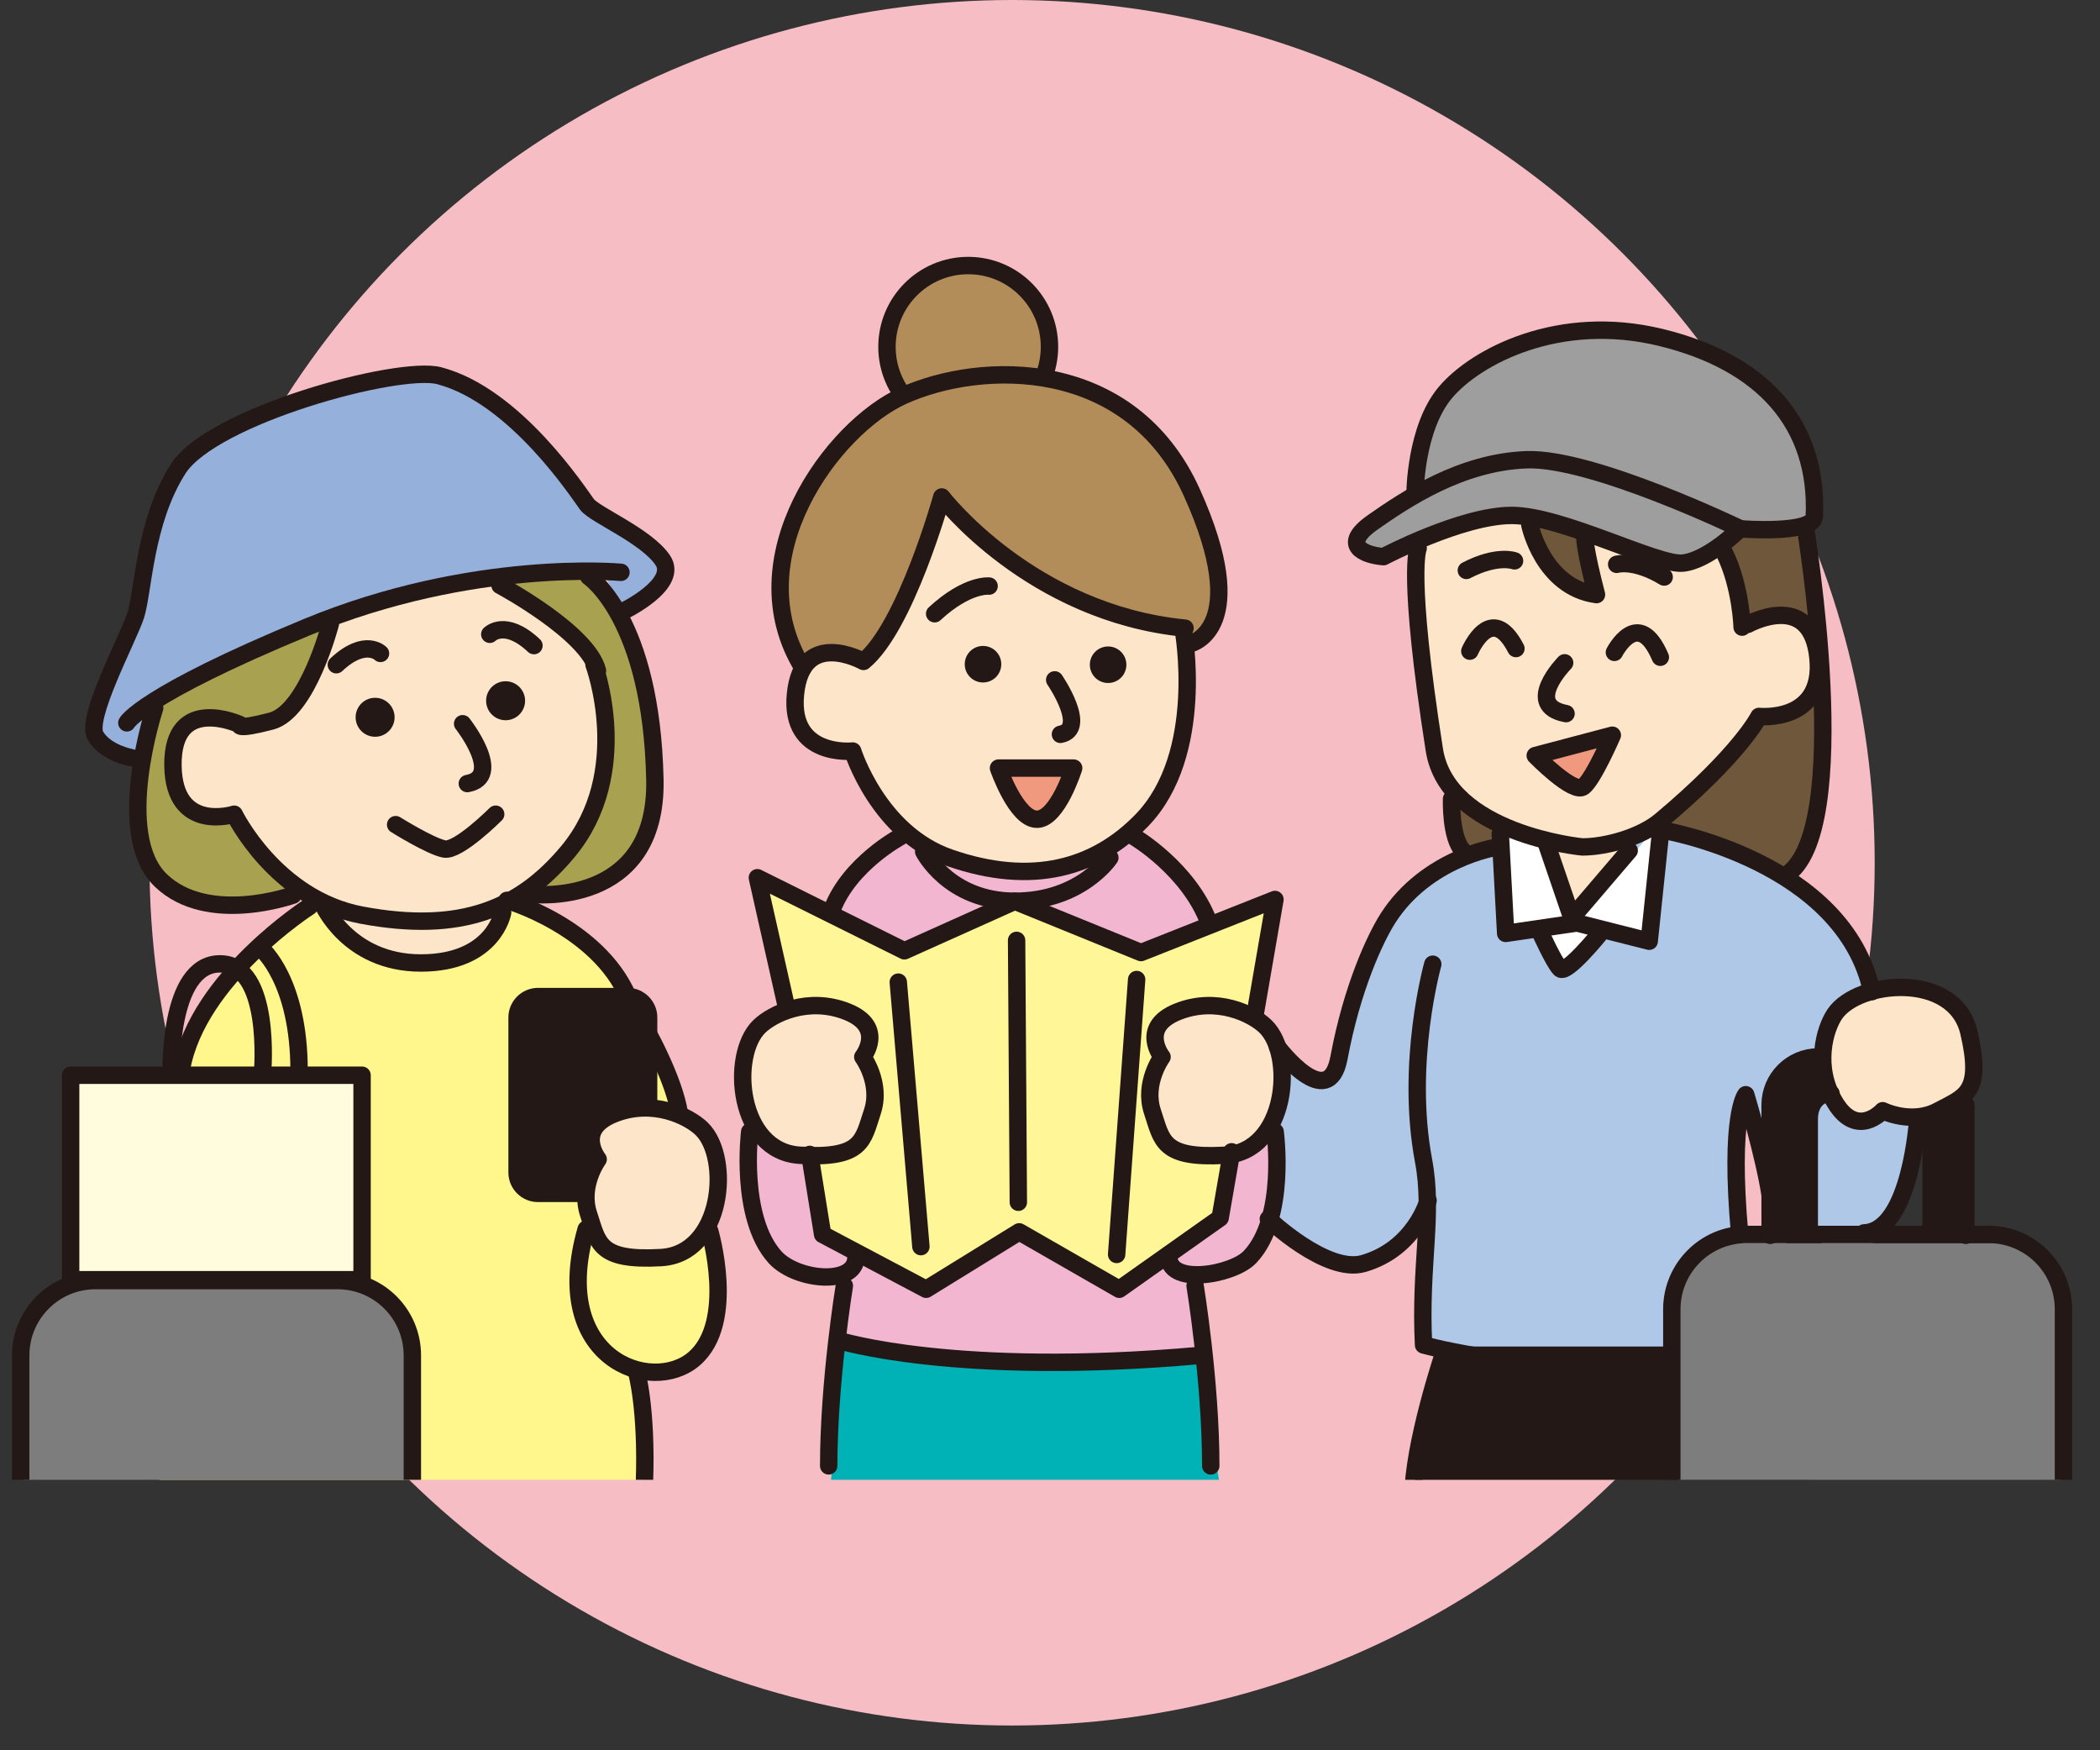 <?xml version="1.0" encoding="utf-8"?>
<!-- Generator: Adobe Illustrator 26.0.2, SVG Export Plug-In . SVG Version: 6.00 Build 0)  -->
<svg version="1.1" id="レイヤー_1" xmlns="http://www.w3.org/2000/svg" xmlns:xlink="http://www.w3.org/1999/xlink" x="0px"
	 y="0px" viewBox="0 0 120.7 100.59" style="enable-background:new 0 0 120.7 100.59;" xml:space="preserve">
<rect x="0" y="0" width="120.7" height="100.59" fill="#333333" stroke="none"/>
<style type="text/css">
	.st0{fill:#F6BDC5;}
	.st1{clip-path:url(#SVGID_00000100375220758165556050000007412376458694176657_);fill:#B0C8E8;}
	.st2{clip-path:url(#SVGID_00000100375220758165556050000007412376458694176657_);fill:#6E573A;}
	.st3{clip-path:url(#SVGID_00000100375220758165556050000007412376458694176657_);fill:#FFFFFF;}
	.st4{clip-path:url(#SVGID_00000100375220758165556050000007412376458694176657_);fill:#FCE5C9;}
	
		.st5{clip-path:url(#SVGID_00000100375220758165556050000007412376458694176657_);fill:#B38D59;stroke:#231815;stroke-miterlimit:10;}
	.st6{clip-path:url(#SVGID_00000100375220758165556050000007412376458694176657_);fill:#FFF68C;}
	.st7{clip-path:url(#SVGID_00000100375220758165556050000007412376458694176657_);fill:#00B1B5;}
	.st8{clip-path:url(#SVGID_00000100375220758165556050000007412376458694176657_);fill:#F3B6D1;}
	.st9{clip-path:url(#SVGID_00000100375220758165556050000007412376458694176657_);fill:#231815;}
	.st10{clip-path:url(#SVGID_00000100375220758165556050000007412376458694176657_);fill:#A8A150;}
	.st11{clip-path:url(#SVGID_00000100375220758165556050000007412376458694176657_);fill:#B38D59;}
	.st12{clip-path:url(#SVGID_00000100375220758165556050000007412376458694176657_);fill:#FFF697;}
	.st13{clip-path:url(#SVGID_00000100375220758165556050000007412376458694176657_);fill:#F1997E;}
	.st14{clip-path:url(#SVGID_00000100375220758165556050000007412376458694176657_);fill:#9E9E9F;}
	.st15{clip-path:url(#SVGID_00000100375220758165556050000007412376458694176657_);fill:#95B0DB;}
	.st16{clip-path:url(#SVGID_00000100375220758165556050000007412376458694176657_);fill:#7D7D7D;}
	.st17{clip-path:url(#SVGID_00000100375220758165556050000007412376458694176657_);fill:#FFFCDE;}
	.st18{clip-path:url(#SVGID_00000100375220758165556050000007412376458694176657_);}
	.st19{fill:#231815;}
	.st20{fill:none;stroke:#231815;stroke-linecap:round;stroke-linejoin:round;stroke-miterlimit:10;}
	
		.st21{clip-path:url(#SVGID_00000100375220758165556050000007412376458694176657_);fill:none;stroke:#231815;stroke-linecap:round;stroke-linejoin:round;stroke-miterlimit:10;}
	.st22{display:none;}
</style>
<g id="レイヤー_3">
</g>
<g id="レイヤー_1_00000088118689959006842640000016961193499970139018_">
	<g>
		<circle class="st0" cx="58.17" cy="49.58" r="49.58"/>
		<g>
			<defs>
				<rect id="SVGID_1_" x="-1.16" y="10.79" width="120.7" height="74.25"/>
			</defs>
			<clipPath id="SVGID_00000101789500745523348480000009655259166468259717_">
				<use xlink:href="#SVGID_1_"  style="overflow:visible;"/>
			</clipPath>
			<path style="clip-path:url(#SVGID_00000101789500745523348480000009655259166468259717_);fill:#B0C8E8;" d="M72.11,59.35
				c0,0,3.62,3.74,4.24,2.59s1.12-6,3.47-8.94c2.35-2.94,3.94-4.29,10.29-4.59s7.59-0.88,10.71,1c3.12,1.88,5.88,4.29,6.76,6.88
				c0.88,2.59,2.76,5.76,2.41,9.29c-0.35,3.53-1.59,6.06-3.41,6.29c-1.82,0.24-4.82-2.24-5.18-4.18c-0.35-1.94-1.35-4.12-1.35-4.12
				s-0.06,12.76,0.24,13.88c-2.76,0.94-14.94,0.65-16.59,0.35c-1.65-0.29-1.94-0.53-1.94-1.18s0.41-7.06,0.41-7.06
				s-1.65,2.71-3.79,3.03c-2.15,0.32-6.44-3.21-6.44-3.21L72.11,59.35z"/>
			<path style="clip-path:url(#SVGID_00000101789500745523348480000009655259166468259717_);fill:#6E573A;" d="M83.51,45.57
				c0,0,0.17,2.78,0.78,3.39c0.61,0.61,2.22-0.22,2.22-0.22l-0.22-1.44L83.51,45.57z"/>
			<path style="clip-path:url(#SVGID_00000101789500745523348480000009655259166468259717_);fill:#6E573A;" d="M98.9,31.01
				l-3.94,16.73c0,0,5.28,1.28,6.44,2.17c1.17,0.89,2.17-0.17,2.44-1.06c0.28-0.89,1.72-10.35,0.44-15.96
				C103.45,29.01,99.29,28.34,98.9,31.01z"/>
			<path style="clip-path:url(#SVGID_00000101789500745523348480000009655259166468259717_);fill:#FFFFFF;" d="M88.58,53.82
				l1.09,1.85c0,0,2.56-1.68,2.62-2.26c0.06-0.59-3.59-0.53-3.59-0.53L88.58,53.82z"/>
			<path style="clip-path:url(#SVGID_00000101789500745523348480000009655259166468259717_);fill:#FCE5C9;" d="M98.94,31.28
				l1.13,4.63c0,0,3.21-1.32,4.15,0.52c0.94,1.84,0,4.11-0.94,4.39c-0.94,0.28-1.94,0.42-1.94,0.42s-2.61,3.3-4.07,4.43
				c-1.46,1.13-2.67,2.25-2.67,2.25l-4.22,4.47l-1.3-3.57c0,0-5.83-0.63-7.06-7c-1.23-6.37-0.47-10.54-0.47-10.54
				s3.64-1.98,6.09-1.46s8.03,2.93,9.02,2.69C97.66,32.27,98.94,31.28,98.94,31.28z"/>
			<path style="clip-path:url(#SVGID_00000101789500745523348480000009655259166468259717_);fill:#6E573A;" d="M87.95,29.9
				c0,0,0.56,2.28,2.11,3.44s1.39,0.5,1.33-0.17c-0.06-0.67-0.56-2.61-0.56-2.61L87.95,29.9z"/>
			
				<circle style="clip-path:url(#SVGID_00000101789500745523348480000009655259166468259717_);fill:#B38D59;stroke:#231815;stroke-miterlimit:10;" cx="55.65" cy="19.93" r="4.67"/>
			<path style="clip-path:url(#SVGID_00000101789500745523348480000009655259166468259717_);fill:#FFF68C;" d="M36.94,88.04
				c0,0,0.1-4.5,0-6.35c-0.1-1.85-0.35-3.15-0.35-3.15s2.3,0.85,3.95-1.55c1.65-2.4-1.05-11.3-2.1-15.2s-3.6-7.45-6.55-8.75
				s-10.15-2.75-13.75-1.2s-7.7,6.35-8.95,11.5s0.2,25.25,0.2,25.25L36.94,88.04z"/>
			<path style="clip-path:url(#SVGID_00000101789500745523348480000009655259166468259717_);fill:#FCE5C9;" d="M18.82,52.05
				c0,0,1.92,3.31,5.37,3.29s4.6-3.2,4.6-3.2S24.11,54.44,18.82,52.05z"/>
			<path style="clip-path:url(#SVGID_00000101789500745523348480000009655259166468259717_);fill:#00B1B5;" d="M48.82,72.88
				l-1.24,14.32h22.85c0,0-1.41-7.89-1.41-10.34c0-2.45-0.35-3.46-0.35-3.46L48.82,72.88z"/>
			<path style="clip-path:url(#SVGID_00000101789500745523348480000009655259166468259717_);fill:#F3B6D1;" d="M53.19,46.64
				c0,0-6.8,4.1-8.95,12.65s-1,12.45,0.65,13.55c1.65,1.1,3.58,0.83,3.58,0.83s-1,3.18-0.29,3.35c1.98,0.5,6.46,1.24,10,1.24
				c6,0,10.94-0.35,10.94-0.35l-0.44-4.68c0,0,4.57-0.24,4.62-3.89c0.05-3.65-2.3-15.5-4.3-17.85c-2-2.35-4.6-4.85-4.6-4.85
				S55.39,44.39,53.19,46.64z"/>
			<path style="clip-path:url(#SVGID_00000101789500745523348480000009655259166468259717_);fill:#231815;" d="M82.87,77.38
				c0,0-1.44,4.57-1.64,9.12h22.9l0-9.12H82.87z"/>
			<path style="clip-path:url(#SVGID_00000101789500745523348480000009655259166468259717_);fill:#A8A150;" d="M32.34,30.69
				c0,0,4.2,4.95,5,9.85c0.8,4.9,0.15,8.4-1.25,9.3c-1.4,0.9-5.9,1.7-5.9,1.7l-13.85-0.1c0,0-8.55,1.85-8.55-4.05
				s2.75-11.6,2.75-11.6L32.34,30.69z"/>
			<path style="clip-path:url(#SVGID_00000101789500745523348480000009655259166468259717_);fill:#B38D59;" d="M51.31,45.79
				l16.89-8.64c0,0,2.34-0.16,1.92-3.76s-2.57-10.9-11.7-11.61s-12.54,5.94-13.34,9.08c-0.8,3.14,0.9,6.76,1.23,8.35
				s1.9,2.79,1.9,2.79"/>
			<polygon style="clip-path:url(#SVGID_00000101789500745523348480000009655259166468259717_);fill:#FFF697;" points="43.84,50.79 
				46.99,70.94 53.29,73.94 58.09,71.14 64.29,73.84 69.84,69.94 73.44,51.79 64.94,54.74 58.09,51.69 51.54,54.59 			"/>
			<path style="clip-path:url(#SVGID_00000101789500745523348480000009655259166468259717_);fill:#FCE5C9;" d="M49.53,37.97
				c0,0,2.57-3.04,3.6-6.13s1.03-3.09,1.03-3.09s3.65,4.26,8,6.08s6.13,1.4,6.13,1.4s0.89,6.5-1.97,10.16
				c-2.85,3.65-7.67,4.31-11.7,2.71s-5.62-5.9-5.62-5.9s-4.21,0.09-3.37-3.7C46.49,35.72,49.53,37.97,49.53,37.97z"/>
			<path style="clip-path:url(#SVGID_00000101789500745523348480000009655259166468259717_);fill:#FCE5C9;" d="M27.49,33.04
				c0,0,4.25,2.35,5.25,3.35s1.65,2.25,1.65,2.25s1.6,5.15-0.65,8.95s-6,5.8-11.6,5.3s-8.4-5.9-8.4-5.9s-4.65,0.3-3.75-3.6
				c0.9-3.9,4.15-1.65,4.15-1.65s3.35-0.9,4.1-3.25c0.75-2.35,0.55-3.35,0.55-3.35L27.49,33.04z"/>
			<path style="clip-path:url(#SVGID_00000101789500745523348480000009655259166468259717_);fill:#F1997E;" d="M88.27,43.66
				l4.11-1.18c0,0-1.09,3.02-1.37,2.88C90.72,45.22,88.27,43.66,88.27,43.66z"/>
			<path style="clip-path:url(#SVGID_00000101789500745523348480000009655259166468259717_);fill:#F1997E;" d="M57.39,44.19h4.16
				c0,0-1.26,2.9-1.92,2.9C58.98,47.1,57.39,44.19,57.39,44.19z"/>
			<path style="clip-path:url(#SVGID_00000101789500745523348480000009655259166468259717_);fill:#9E9E9F;" d="M100.12,30.62
				c0,0,4.39,0.76,4.39-1.37s-1.79-9.49-11.52-10.1s-11.24,5.71-11.43,6.61c-0.19,0.9-0.14,2.41-0.14,2.41s-4.3,2.46-3.54,3.26
				c0.76,0.8,1.65,0.61,2.31,0.33c0.66-0.28,5.05-2.74,7.7-2.03c2.64,0.71,8.03,2.97,8.78,2.79
				C97.43,32.32,100.12,30.62,100.12,30.62z"/>
			<path style="clip-path:url(#SVGID_00000101789500745523348480000009655259166468259717_);fill:#95B0DB;" d="M35.94,35.29
				c0,0,3.1-2.05,2.35-3.35s-4.4-2.85-4.4-2.85s-4.9-7-9.4-7.5s-13.05,3.3-14.45,5.5s-2.45,8.1-2.45,8.1s-2.5,6-2,6.9
				s1.9,1.85,1.9,1.85l1.25-3.35c0,0,6.15-4.4,12.4-5.9s13.4-2.05,13.4-2.05L35.94,35.29z"/>
			<polygon style="clip-path:url(#SVGID_00000101789500745523348480000009655259166468259717_);fill:#FFFFFF;" points="86.23,47.91 
				86.39,53.59 90.29,53.14 94.84,54.29 95.49,47.11 93.64,49.39 90.14,52.19 88.87,48.44 			"/>
			<path style="clip-path:url(#SVGID_00000101789500745523348480000009655259166468259717_);fill:#7D7D7D;" d="M118.44,88.14h-22
				v-13.6c0-2.18,1.77-3.1,3.95-3.1h14.09c2.18,0,3.95,0.92,3.95,3.1V88.14z"/>
			<path style="clip-path:url(#SVGID_00000101789500745523348480000009655259166468259717_);fill:#7D7D7D;" d="M23.34,88.09h-22
				V76.9c0-2.18,1.77-3.1,3.95-3.1h14.09c2.18,0,3.95,0.92,3.95,3.1V88.09z"/>
			<polygon style="clip-path:url(#SVGID_00000101789500745523348480000009655259166468259717_);fill:#231815;" points="
				103.99,71.19 104.04,63.14 110.99,63.14 110.99,70.69 113.19,70.69 113.19,63.39 110.89,60.79 103.84,60.79 101.99,62.09 
				101.89,71.29 			"/>
			<path style="clip-path:url(#SVGID_00000101789500745523348480000009655259166468259717_);fill:#FCE5C9;" d="M108,56.87
				c-0.9,0.15-2.6,0.3-3,2.4s-0.25,4.4,1,4.65s1.5,0.1,1.5,0.1s3.55,1.2,4.9-0.45c1.35-1.65,1.1-4.55-0.35-5.8
				C110.6,56.52,108,56.87,108,56.87z"/>
			<path style="clip-path:url(#SVGID_00000101789500745523348480000009655259166468259717_);fill:#231815;" d="M35.55,68.64h-4.22
				c-0.9,0-1.64-0.73-1.64-1.64v-8.22c0-0.9,0.73-1.64,1.64-1.64h4.22c0.9,0,1.64,0.73,1.64,1.64V67
				C37.19,67.91,36.45,68.64,35.55,68.64z"/>
			<path style="clip-path:url(#SVGID_00000101789500745523348480000009655259166468259717_);fill:#FCE5C9;" d="M41.14,66.89
				c-0.15-0.9-0.3-2.6-2.4-3c-2.1-0.4-4.4-0.25-4.65,1c-0.25,1.25-0.1,1.5-0.1,1.5s-1.2,3.55,0.45,4.9c1.65,1.35,4.55,1.1,5.8-0.35
				C41.49,69.49,41.14,66.89,41.14,66.89z"/>
			<path style="clip-path:url(#SVGID_00000101789500745523348480000009655259166468259717_);fill:#FCE5C9;" d="M73.66,61.21
				c-0.15-0.9-0.3-2.6-2.4-3s-4.4-0.25-4.65,1s-0.1,1.5-0.1,1.5s-1.2,3.55,0.45,4.9c1.65,1.35,4.55,1.1,5.8-0.35
				C74.01,63.81,73.66,61.21,73.66,61.21z"/>
			<path style="clip-path:url(#SVGID_00000101789500745523348480000009655259166468259717_);fill:#FCE5C9;" d="M42.76,61.21
				c0.15-0.9,0.3-2.6,2.4-3s4.4-0.25,4.65,1s0.1,1.5,0.1,1.5s1.2,3.55-0.45,4.9c-1.65,1.35-4.55,1.1-5.8-0.35
				C42.41,63.81,42.76,61.21,42.76,61.21z"/>
			
				<rect x="4.14" y="61.84" style="clip-path:url(#SVGID_00000101789500745523348480000009655259166468259717_);fill:#FFFCDE;" width="16.4" height="11.6"/>
			<g style="clip-path:url(#SVGID_00000101789500745523348480000009655259166468259717_);">
				<circle class="st19" cx="56.5" cy="38.17" r="1.05"/>
				<circle class="st19" cx="21.56" cy="41.22" r="1.12"/>
				<circle class="st19" cx="29.06" cy="40.27" r="1.12"/>
				<circle class="st19" cx="63.69" cy="38.2" r="1.05"/>
				<path class="st20" d="M60.62,39.07c0,0,1.94,2.83,0.33,3.13"/>
				<path class="st20" d="M56.85,33.68c0,0-1.25-0.15-3.13,1.59"/>
				<path class="st20" d="M68.01,36.2c0,0,1.31,7.13-2.38,10.94c-2.65,2.74-6.29,3.8-11.03,2.16c-4.12-1.42-5.59-6.14-5.59-6.14
					s-3.65,0.39-3.29-3.26c0.38-3.86,3.91-1.89,3.91-1.89c2.43-2,4.5-9.45,4.5-9.45s5.1,6.67,13.98,7.54"/>
				<path class="st20" d="M49.95,38.17"/>
				<path class="st20" d="M61.71,44.14h-4.32c0,0,1.01,2.94,2.21,2.94C60.79,47.08,61.71,44.14,61.71,44.14z"/>
				<path class="st20" d="M89.93,38.09c0,0-2.41,2.45,0.08,2.92"/>
				<path class="st20" d="M92.92,32.43c0,0,1.01-0.31,2.73,0.73"/>
				<path class="st20" d="M87.05,32.23c0,0-0.98-0.38-2.77,0.55"/>
				<path class="st20" d="M100.13,36.04"/>
				<path class="st20" d="M100.46,35.88c0,0,3.64-2.03,4.03,1.94c0.37,3.75-3.39,3.35-3.39,3.35s-1.07,2.16-5.66,6
					c-1.14,0.95-3.13,1.5-4.5,1.5c0,0-7.74-0.73-8.5-5.58c-1.6-10.26-0.93-11.58-0.93-11.58"/>
				<path class="st20" d="M105.46,58.27c-0.58,0.85-1.24,3.06,0.03,5.12c1.27,2.06,2.72,0.44,2.72,0.44s1.67,0.83,3.2,0
					c1.53-0.82,2.57-1.01,1.75-4.52C112.33,55.81,106.79,56.32,105.46,58.27z"/>
				<path class="st20" d="M37.28,63.22v-4.75c0-0.66-0.54-1.2-1.2-1.2h-5.16c-0.66,0-1.2,0.54-1.2,1.2v8.91c0,0.66,0.54,1.2,1.2,1.2
					h2.7"/>
				<path class="st20" d="M72.74,58.99c-0.74-0.72-2.8-1.75-5.05-0.85c-2.25,0.9-0.9,2.6-0.9,2.6s-1.1,1.5-0.55,3.15
					c0.55,1.65,0.55,2.7,4.15,2.5S74.44,60.64,72.74,58.99z"/>
				<path class="st20" d="M40.33,64.87c-0.74-0.72-2.8-1.75-5.05-0.85c-2.25,0.9-0.9,2.6-0.9,2.6s-1.1,1.5-0.55,3.15
					c0.55,1.65,0.55,2.7,4.15,2.5S42.03,66.52,40.33,64.87z"/>
				<path class="st20" d="M43.64,58.99c0.74-0.72,2.8-1.75,5.05-0.85c2.25,0.9,0.9,2.6,0.9,2.6s1.1,1.5,0.55,3.15
					c-0.55,1.65-0.55,2.7-4.15,2.5C42.39,66.19,41.94,60.64,43.64,58.99z"/>
				<polyline class="st20" points="46.54,66.34 47.28,70.94 53.23,74.09 58.58,70.79 64.33,74.09 70.13,69.99 70.79,66.19 				"/>
				<polyline class="st20" points="72.14,58.29 73.28,51.69 65.58,54.74 58.33,51.79 51.98,54.64 43.53,50.44 45.24,58.04 				"/>
				<line class="st20" x1="51.63" y1="56.44" x2="52.93" y2="71.64"/>
				<line class="st20" x1="58.43" y1="54.04" x2="58.53" y2="69.09"/>
				<line class="st20" x1="65.33" y1="56.29" x2="64.18" y2="72.09"/>
				<path class="st20" d="M92.79,37.49c0,0,1.37-2.69,2.64,0.28"/>
				<path class="st20" d="M84.48,37.42c0,0,1.23-2.89,2.65-0.15"/>
				<path class="st20" d="M92.67,42.25l-4.43,1.17c0,0,2.19,2.25,2.77,1.79S92.67,42.25,92.67,42.25z"/>
				<path class="st20" d="M100.13,36.04c0,0-0.06-2.3-1-4.24"/>
				<polyline class="st20" points="88.87,48.44 90.34,52.74 93.64,48.88 				"/>
				<polyline class="st20" points="86.23,47.91 86.54,53.64 90.64,53.04 94.79,54.09 95.49,47.38 				"/>
				<path class="st20" d="M100.02,30.38c0,0-1.84,1.84-3.31,1.98c-1.46,0.14-6.94-2.74-9.82-2.74c-2.88,0-7.37,2.37-7.37,2.37
					c-1.13-0.09-2.5-0.66-0.61-1.98s5.05-3.45,8.83-3.59S100.02,30.38,100.02,30.38z"/>
				<path class="st20" d="M81.33,28.4c0,0,0-3.78,1.75-5.85s6.52-4.58,12.37-3.16s9.07,4.96,8.83,10.29
					c-0.05,1.04-4.25,0.71-4.25,0.71"/>
				<path class="st20" d="M95.67,47.73c0,0,10.32,1.76,11.91,9.26"/>
				<path class="st20" d="M85.96,48.7c0,0-3.97,0.62-6.18,4.06c-0.74,1.16-2.07,4-2.82,8.03c-0.61,3.26-3.53-0.62-3.53-0.62"/>
				<path class="st20" d="M82.35,55.41c0,0-1.59,5.65-0.53,11.29c0.59,3.13-0.23,5.97,0,10.59c0,0,6.62,1.85,14.17,0.95"/>
				<path class="st20" d="M99.99,70.94c-0.62-6.88,0.35-8.03,0.35-8.03s1.06,3.53,1.41,5.82"/>
				<path class="st20" d="M82.96,77.82c0,0-1.75,5.2-1.75,8.25"/>
				<path class="st20" d="M118.59,88.14h-22.5v-12.9c0-2.37,1.92-4.3,4.3-4.3h13.91c2.37,0,4.3,1.92,4.3,4.3V88.14z"/>
				<path class="st20" d="M23.69,88.14H1.19V77.89c0-2.37,1.92-4.3,4.3-4.3h13.91c2.37,0,4.3,1.92,4.3,4.3V88.14z"/>
				<line class="st20" x1="112.99" y1="63.5" x2="112.99" y2="70.99"/>
				<path class="st20" d="M101.74,70.99V63.5c0-1.52,1.23-2.76,2.76-2.76"/>
				<line class="st20" x1="110.99" y1="64.52" x2="110.99" y2="70.84"/>
				<path class="st20" d="M103.99,70.84v-6.54c0-0.81,0.44-1.46,1.25-1.46"/>
				<path class="st20" d="M110.23,64.23c0,0-0.39,6.52-3.09,6.62"/>
				<path class="st20" d="M68.45,36.98c0,0,3.58-0.87,0.05-8.68c-3.53-7.81-12.09-7.59-16.59-5.56c-4.07,1.83-9.64,9.37-5.76,15.65"
					/>
				<path class="st20" d="M26.59,41.59c0,0,2.4,3.05,0.27,3.44"/>
				<path class="st20" d="M21.87,37.55c0,0-0.89-0.9-2.54,0.65"/>
				<path class="st20" d="M28.15,36.45c0,0,0.89-0.9,2.54,0.65"/>
				<path class="st20" d="M32.97,37.03"/>
				<path class="st20" d="M65.19,48.09c0,0,3.15,1.85,4.3,4.95"/>
				<path class="st20" d="M51.74,48.09c0,0-2.9,1.55-3.9,4.15"/>
				<path class="st20" d="M43.09,65.04c0,0-0.61,4.9,1.45,7.2c1.25,1.4,4.85,1.7,4.65-0.15"/>
				<path class="st20" d="M73.29,65.04c0,0,0.68,4.96-1.45,7.2c-1,1.05-4.85,1.7-4.65-0.15"/>
				<path class="st20" d="M48.17,77.02c0,0,6.68,2.12,20.71,0.88"/>
				<path class="st20" d="M48.53,73.89c0,0-0.9,5.5-0.9,10.35"/>
				<path class="st20" d="M68.69,73.89c0,0,0.9,5.5,0.9,10.35"/>
				<path class="st20" d="M53.09,48.94c0,0,1.43,2.85,5.24,2.85c3.81,0,5.46-2.5,5.46-2.5"/>
				<path class="st20" d="M22.74,47.39c0,0,2,1.25,2.8,1.4c0.8,0.15,2.95-2,2.95-2"/>
				<path class="st20" d="M35.69,32.89c0,0-8.5-0.8-18.05,3.15s-10.35,5.5-10.35,5.5"/>
				<path class="st20" d="M18.99,35.84c0,0-1.3,5.05-3.4,5.6c-2.1,0.55-1.8,0.2-1.8,0.2s-3.9-1.8-3.85,2.35
					c0.05,3.92,3.52,2.8,3.52,2.8s2.37,4.87,7.33,5.8c5.73,1.07,9.12-0.38,11.85-3.65c3.8-4.56,1.5-10.75,1.5-10.75"/>
				<path class="st20" d="M28.74,33.64c0,0,5.05,2.7,5.6,4.9"/>
				<path class="st20" d="M33.84,33.14c0,0,3.6,2.4,3.8,11.65c0.16,7.45-7.1,6.6-7.1,6.6"/>
				<path class="st20" d="M8.89,40.69c0,0-2.4,7.25,0.35,9.9c2.71,2.61,7.6,0.85,7.6,0.85"/>
				<path class="st20" d="M35.79,35.14c0,0,3.25-1.55,2.3-2.95c-0.95-1.4-3.9-2.6-4.35-3.2s-4.1-6.25-8.5-7.4
					c-2.35-0.61-13.05,2.3-15,5.35s-2,7.1-2.45,8.45c-0.45,1.35-2.9,5.9-2.3,6.9s2.05,1.25,2.05,1.25"/>
				<path class="st20" d="M18.54,51.94c0,0,1.45,3.4,5.65,3.4s4.7-2.9,4.7-2.9"/>
				<path class="st20" d="M29.14,51.74c0,0,5.2,1.51,6.95,5.53"/>
				<path class="st20" d="M37.34,59.54c0,0,1.4,2.55,1.7,4.4"/>
				<path class="st20" d="M17.79,52.09c0,0-6.4,4.1-7.35,9.3"/>
				<rect x="4.06" y="61.79" class="st20" width="16.75" height="11.75"/>
				<path class="st20" d="M9.84,61.74c0,0-0.2-6.35,2.8-6.35s2.45,6.25,2.45,6.25"/>
				<path class="st20" d="M15.04,54.54c0,0,2.15,1.8,2.15,7"/>
				<path class="st20" d="M40.79,70.74c0,0,1.55,5.25-0.9,7.35c-2.45,2.1-8.35,0-6.2-7.45"/>
				<path class="st20" d="M36.59,78.84c0,0,0.6,2.1,0.45,6.35"/>
			</g>
			
				<path style="clip-path:url(#SVGID_00000101789500745523348480000009655259166468259717_);fill:none;stroke:#231815;stroke-linecap:round;stroke-linejoin:round;stroke-miterlimit:10;" d="
				M72.9,70.05c0,0,3.35,3.18,5.47,2.56c2.96-0.86,3.71-3.62,3.71-3.62"/>
			
				<path style="clip-path:url(#SVGID_00000101789500745523348480000009655259166468259717_);fill:none;stroke:#231815;stroke-linecap:round;stroke-linejoin:round;stroke-miterlimit:10;" d="
				M103.76,30.26c0,0,2.92,17.65-1.17,20.07"/>
			
				<path style="clip-path:url(#SVGID_00000101789500745523348480000009655259166468259717_);fill:none;stroke:#231815;stroke-linecap:round;stroke-linejoin:round;stroke-miterlimit:10;" d="
				M83.43,45.91c0,0-0.08,2.25,0.67,3"/>
			
				<path style="clip-path:url(#SVGID_00000101789500745523348480000009655259166468259717_);fill:none;stroke:#231815;stroke-linecap:round;stroke-linejoin:round;stroke-miterlimit:10;" d="
				M87.93,30.17c0,0,0.75,3.58,3.83,4c-0.67-2.58-0.67-3.25-0.67-3.25"/>
			
				<path style="clip-path:url(#SVGID_00000101789500745523348480000009655259166468259717_);fill:none;stroke:#231815;stroke-linecap:round;stroke-linejoin:round;stroke-miterlimit:10;" d="
				M88.52,53.55c0,0,0.79,1.76,1.15,2.12s2.29-2.03,2.29-2.03"/>
		</g>
	</g>
</g>
<g id="レイヤー_6">
</g>
<g id="レイヤー_7">
</g>
<g id="レイヤー_4" class="st22">
</g>
<g id="レイヤー_5">
</g>
<g id="レイヤー_2_00000065057631046758431700000012216669407108978614_">
</g>
</svg>
